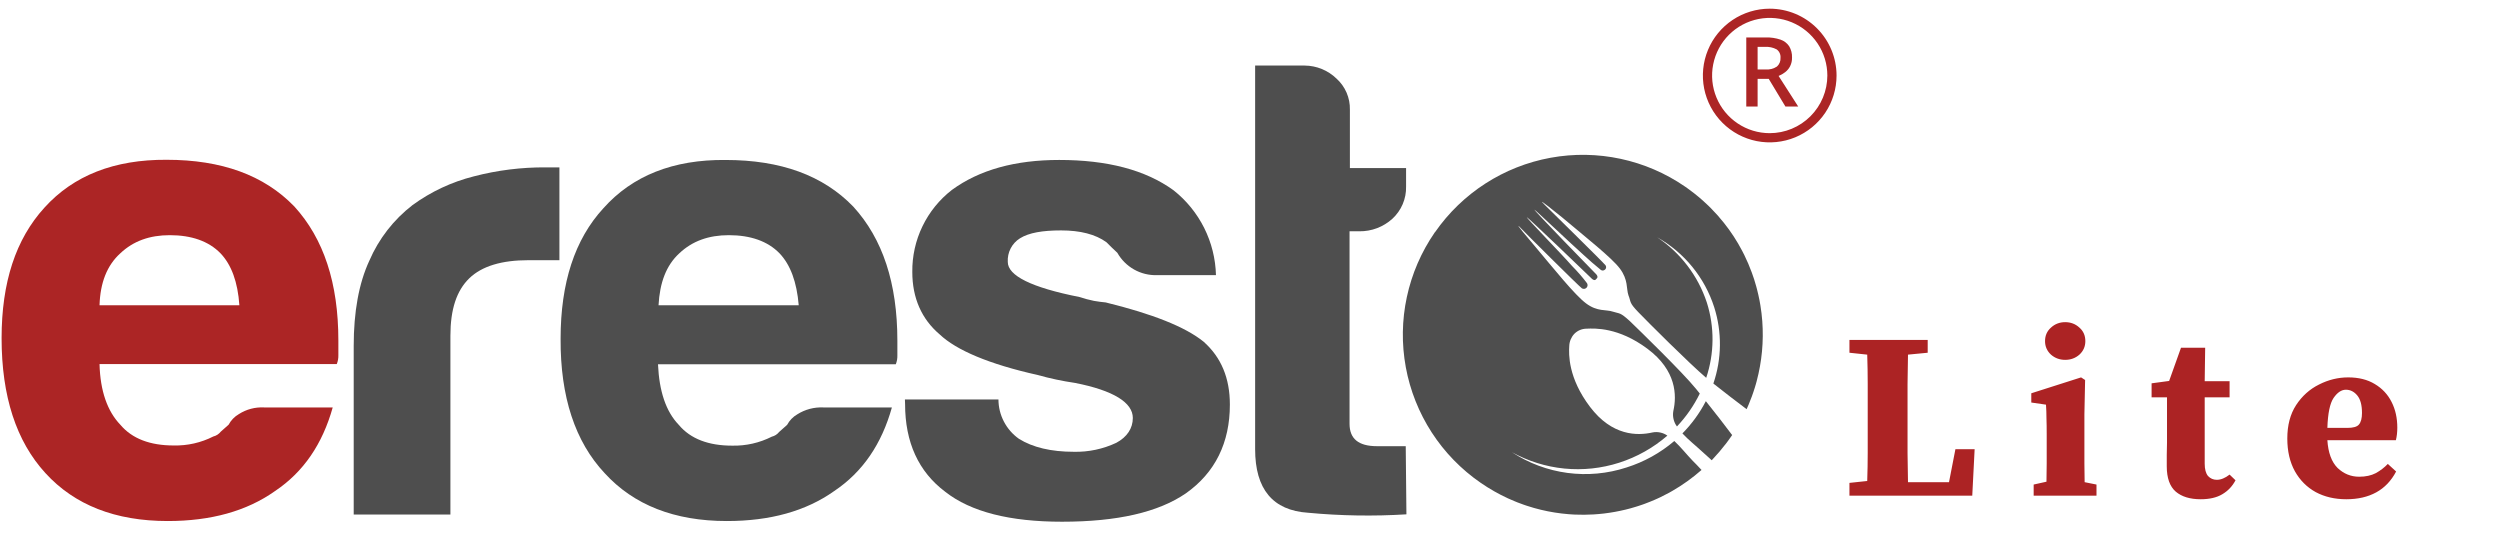 <svg width="116" height="25" viewBox="0 0 116 25" fill="none" xmlns="http://www.w3.org/2000/svg">
<g clip-path="url(#clip0_4_3)">
<path d="M12.251 18.905H15.438C14.964 20.596 14.09 21.896 12.758 22.787C11.442 23.718 9.783 24.176 7.781 24.176C5.354 24.176 3.458 23.432 2.109 21.953C0.753 20.474 0.074 18.387 0.074 15.693C0.074 13.102 0.728 11.1 2.06 9.637C3.409 8.142 5.305 7.398 7.732 7.414C10.281 7.414 12.251 8.125 13.657 9.58C15.021 11.075 15.7 13.135 15.7 15.799V16.477C15.705 16.62 15.68 16.762 15.626 16.894H4.618C4.651 18.153 4.986 19.084 5.582 19.706C6.13 20.359 6.972 20.67 8.059 20.67C8.697 20.685 9.328 20.542 9.897 20.253C10.033 20.22 10.154 20.142 10.241 20.032C10.371 19.926 10.478 19.812 10.608 19.706C10.717 19.501 10.882 19.331 11.082 19.215C11.43 18.992 11.839 18.883 12.251 18.905ZM4.618 14.165H11.107C11.033 13.086 10.739 12.285 10.232 11.754C9.685 11.19 8.884 10.912 7.879 10.912C6.947 10.912 6.187 11.182 5.582 11.754C4.961 12.318 4.651 13.119 4.618 14.165Z" fill="#AC2525"/>
<path d="M38.197 18.905H41.384C40.91 20.597 40.036 21.896 38.704 22.787C37.388 23.719 35.729 24.176 33.727 24.176C31.299 24.176 29.404 23.433 28.055 21.953C26.69 20.499 25.996 18.415 26.012 15.718C26.012 13.127 26.666 11.109 27.998 9.662C29.346 8.15 31.242 7.398 33.669 7.423C36.219 7.423 38.189 8.134 39.594 9.589C40.959 11.084 41.638 13.144 41.638 15.808V16.486C41.643 16.629 41.618 16.771 41.564 16.903H30.531C30.588 18.161 30.899 19.093 31.496 19.714C32.043 20.368 32.885 20.678 33.972 20.678C34.61 20.693 35.242 20.55 35.811 20.262C35.947 20.229 36.067 20.151 36.154 20.041C36.285 19.935 36.391 19.82 36.522 19.714C36.631 19.51 36.795 19.34 36.996 19.224C37.354 18.998 37.773 18.886 38.197 18.905ZM30.556 14.165H37.061C36.971 13.086 36.677 12.286 36.17 11.754C35.623 11.19 34.822 10.912 33.817 10.912C32.885 10.912 32.125 11.182 31.52 11.754C30.907 12.318 30.613 13.119 30.556 14.165Z" fill="#4E4E4E"/>
<path d="M16.412 23.866V16.045C16.412 14.476 16.649 13.144 17.14 12.09C17.578 11.076 18.267 10.19 19.142 9.515C19.996 8.893 20.961 8.441 21.986 8.183C23.074 7.899 24.195 7.759 25.32 7.766H25.957V12.073H24.511C23.293 12.073 22.362 12.343 21.773 12.915C21.185 13.487 20.899 14.353 20.899 15.579V23.874H16.412V23.866Z" fill="#4E4E4E"/>
<path d="M41.988 18.536H46.328C46.329 18.894 46.416 19.245 46.581 19.562C46.746 19.879 46.984 20.152 47.276 20.359C47.913 20.759 48.771 20.963 49.826 20.963C50.505 20.979 51.18 20.836 51.795 20.547C52.302 20.277 52.563 19.868 52.563 19.394C52.563 18.683 51.672 18.119 49.883 17.768C49.298 17.683 48.719 17.56 48.15 17.4C45.886 16.894 44.375 16.248 43.606 15.521C42.765 14.81 42.331 13.829 42.331 12.62C42.322 11.886 42.483 11.16 42.803 10.499C43.122 9.838 43.59 9.26 44.17 8.811C45.445 7.88 47.104 7.422 49.147 7.422C51.37 7.422 53.144 7.88 54.451 8.828C55.048 9.299 55.534 9.897 55.875 10.578C56.215 11.258 56.401 12.006 56.421 12.767H53.683C53.311 12.778 52.943 12.687 52.619 12.504C52.295 12.321 52.027 12.053 51.844 11.729C51.664 11.565 51.501 11.402 51.337 11.238C50.831 10.871 50.12 10.691 49.237 10.691C48.379 10.691 47.742 10.797 47.325 11.059C47.141 11.174 46.992 11.336 46.893 11.529C46.794 11.722 46.748 11.937 46.761 12.154C46.761 12.791 47.856 13.339 50.079 13.78C50.301 13.853 50.528 13.913 50.757 13.96C50.937 13.992 51.125 14.017 51.305 14.033C53.471 14.565 54.99 15.161 55.849 15.856C56.666 16.583 57.066 17.547 57.066 18.773C57.066 20.538 56.388 21.928 55.023 22.892C53.748 23.767 51.852 24.208 49.278 24.208C46.851 24.208 45.045 23.75 43.86 22.819C42.618 21.887 41.996 20.522 41.996 18.749L41.988 18.536Z" fill="#4E4E4E"/>
<path d="M65.258 23.865C63.739 23.959 62.214 23.935 60.698 23.792C59.056 23.685 58.238 22.697 58.238 20.841V3.042H60.535C61.087 3.046 61.617 3.262 62.014 3.647C62.214 3.828 62.374 4.05 62.481 4.298C62.588 4.547 62.641 4.815 62.635 5.085V7.798H65.242V8.656C65.249 8.937 65.195 9.215 65.085 9.473C64.975 9.731 64.811 9.963 64.605 10.152C64.186 10.531 63.641 10.738 63.076 10.732H62.619V19.665C62.619 20.359 63.035 20.703 63.894 20.703H65.226L65.258 23.865Z" fill="#4E4E4E"/>
<path fill-rule="evenodd" clip-rule="evenodd" d="M80.371 20.188C80.355 20.217 80.336 20.244 80.314 20.27C80.281 20.319 80.246 20.367 80.211 20.415C80.177 20.463 80.142 20.511 80.106 20.558C79.901 20.826 79.681 21.084 79.449 21.329C79.442 21.337 79.435 21.344 79.428 21.352C79.426 21.353 79.425 21.355 79.424 21.356C79.244 21.193 79.105 21.062 78.99 20.964C78.701 20.694 78.341 20.411 78.064 20.11C78.5 19.669 78.867 19.165 79.151 18.614C79.58 19.153 80.049 19.751 80.371 20.186L80.371 20.188Z" fill="#4E4E4E"/>
<path fill-rule="evenodd" clip-rule="evenodd" d="M81.509 17.688C81.497 17.735 81.484 17.782 81.47 17.83C81.456 17.88 81.44 17.93 81.425 17.981C81.405 18.048 81.383 18.115 81.36 18.181C81.338 18.248 81.314 18.314 81.291 18.381C81.243 18.514 81.19 18.646 81.135 18.777C81.105 18.847 81.075 18.917 81.043 18.986C80.567 18.631 79.996 18.187 79.5 17.796C79.892 16.65 79.906 15.409 79.539 14.254C79.098 12.878 78.152 11.719 76.892 11.01C77.976 11.732 78.787 12.797 79.196 14.034C79.559 15.173 79.549 16.398 79.168 17.531C78.371 16.853 76.454 14.937 76.017 14.483C75.576 14.026 75.69 14.026 75.559 13.699C75.453 13.388 75.559 12.988 75.159 12.457C74.775 11.95 73.59 11.018 72.462 10.07C71.318 9.147 71.514 9.343 71.661 9.49C71.808 9.637 74.358 12.138 74.489 12.301C74.502 12.317 74.513 12.336 74.518 12.357C74.524 12.377 74.525 12.398 74.522 12.419C74.519 12.44 74.512 12.46 74.5 12.477C74.489 12.495 74.474 12.51 74.456 12.522C74.43 12.542 74.399 12.553 74.366 12.553C74.334 12.553 74.302 12.542 74.276 12.522C74.007 12.301 73.729 12.064 73.475 11.827C72.898 11.315 71.229 9.727 71.195 9.727C71.171 9.76 73.941 12.604 74.072 12.734C74.178 12.865 74.088 12.922 74.072 12.939C74.063 12.955 74.05 12.969 74.035 12.979C74.019 12.989 74.001 12.995 73.982 12.996C73.939 12.991 73.898 12.971 73.868 12.939C73.745 12.816 70.894 10.078 70.844 10.078C70.811 10.103 72.438 11.762 72.944 12.342C73.194 12.593 73.426 12.861 73.639 13.143C73.659 13.176 73.666 13.215 73.662 13.253C73.657 13.291 73.64 13.326 73.612 13.354C73.585 13.381 73.55 13.398 73.512 13.403C73.474 13.408 73.435 13.399 73.402 13.38C73.255 13.274 70.705 10.74 70.574 10.593C70.435 10.446 70.231 10.266 71.179 11.378C72.127 12.505 73.059 13.674 73.59 14.075C74.121 14.475 74.522 14.352 74.832 14.459C75.159 14.565 75.159 14.475 75.617 14.892C76.074 15.333 78.06 17.262 78.698 18.046C78.753 18.115 78.81 18.186 78.87 18.261C78.596 18.82 78.239 19.335 77.81 19.788C77.734 19.686 77.68 19.569 77.652 19.445C77.623 19.321 77.62 19.193 77.643 19.068C77.807 18.349 77.79 17.188 76.442 16.183C75.094 15.178 73.999 15.235 73.614 15.251C73.509 15.252 73.406 15.273 73.309 15.313C73.212 15.354 73.124 15.414 73.05 15.488C72.906 15.641 72.821 15.842 72.814 16.052C72.789 16.436 72.756 17.532 73.778 18.88C74.799 20.228 75.968 20.228 76.679 20.065C76.798 20.042 76.92 20.043 77.038 20.069C77.156 20.094 77.268 20.143 77.366 20.213C76.713 20.779 75.951 21.207 75.126 21.471C74.307 21.733 73.443 21.825 72.587 21.741C71.731 21.656 70.901 21.398 70.149 20.98C70.926 21.491 71.807 21.82 72.728 21.943C73.649 22.066 74.586 21.98 75.47 21.691C76.284 21.435 77.038 21.017 77.687 20.463C77.986 20.738 78.267 21.097 78.542 21.381C78.64 21.479 78.787 21.626 78.951 21.806C78.529 22.178 78.07 22.507 77.581 22.787C77.537 22.812 77.493 22.837 77.449 22.862C77.317 22.933 77.183 23.002 77.049 23.067C77.002 23.09 76.954 23.112 76.907 23.133C76.858 23.156 76.809 23.177 76.76 23.198C76.7 23.224 76.641 23.249 76.58 23.273C76.565 23.281 76.549 23.287 76.532 23.292C76.463 23.32 76.395 23.346 76.325 23.372C76.288 23.385 76.252 23.398 76.215 23.412C76.141 23.437 76.068 23.462 75.993 23.486C75.957 23.497 75.919 23.509 75.882 23.52C75.808 23.543 75.734 23.565 75.658 23.586C75.344 23.672 75.024 23.74 74.701 23.789C74.609 23.803 74.517 23.815 74.424 23.827C74.262 23.846 74.098 23.86 73.935 23.87C73.649 23.887 73.363 23.889 73.078 23.877C73.037 23.875 72.997 23.872 72.956 23.87C72.902 23.867 72.847 23.863 72.792 23.859C72.684 23.85 72.576 23.84 72.467 23.827C72.359 23.814 72.251 23.799 72.143 23.782C72.034 23.765 71.926 23.745 71.818 23.724C71.71 23.702 71.603 23.679 71.496 23.653C71.388 23.627 71.281 23.599 71.175 23.569C71.069 23.538 70.962 23.506 70.856 23.471C70.806 23.455 70.757 23.439 70.707 23.421C70.608 23.386 70.51 23.349 70.412 23.312C70.362 23.292 70.313 23.273 70.264 23.251C70.166 23.211 70.068 23.169 69.972 23.125C69.529 22.921 69.104 22.679 68.703 22.402C67.8 21.78 67.028 20.986 66.432 20.066C65.836 19.145 65.427 18.116 65.229 17.038C65.031 15.959 65.047 14.852 65.278 13.78C65.508 12.708 65.947 11.692 66.57 10.789C66.57 10.787 66.57 10.785 66.571 10.783C66.572 10.781 66.573 10.779 66.575 10.778C66.576 10.776 66.578 10.775 66.58 10.774C66.582 10.773 66.584 10.773 66.586 10.773C67.846 8.958 69.774 7.717 71.947 7.32C74.121 6.923 76.363 7.404 78.183 8.656C78.22 8.682 78.255 8.707 78.292 8.732C78.401 8.809 78.506 8.888 78.61 8.97C78.749 9.08 78.884 9.192 79.015 9.309C79.101 9.385 79.186 9.465 79.27 9.546C79.311 9.586 79.352 9.626 79.392 9.667C79.604 9.881 79.804 10.105 79.99 10.341C80.313 10.746 80.597 11.181 80.837 11.64C80.871 11.705 80.904 11.77 80.937 11.836C81.002 11.968 81.063 12.101 81.12 12.235C81.177 12.37 81.231 12.506 81.282 12.643C81.32 12.747 81.356 12.853 81.391 12.958C81.425 13.064 81.457 13.171 81.486 13.278C81.501 13.332 81.516 13.385 81.529 13.439C81.529 13.441 81.529 13.442 81.53 13.444C81.55 13.522 81.569 13.601 81.587 13.68C81.587 13.682 81.588 13.683 81.588 13.685C81.606 13.764 81.623 13.844 81.639 13.925C81.654 14.005 81.669 14.086 81.682 14.166C81.722 14.411 81.752 14.657 81.77 14.905C81.839 15.841 81.751 16.781 81.509 17.688Z" fill="#4E4E4E"/>
<path d="M82.115 0.403C81.502 0.403 80.902 0.585 80.392 0.926C79.882 1.267 79.484 1.751 79.25 2.318C79.015 2.885 78.954 3.508 79.073 4.11C79.193 4.711 79.488 5.264 79.922 5.698C80.356 6.132 80.908 6.427 81.51 6.547C82.112 6.666 82.735 6.605 83.302 6.37C83.869 6.135 84.353 5.738 84.694 5.228C85.035 4.718 85.216 4.118 85.216 3.505C85.216 2.683 84.888 1.894 84.307 1.313C83.726 0.731 82.937 0.404 82.115 0.403ZM82.115 6.179C81.586 6.179 81.069 6.022 80.63 5.728C80.19 5.434 79.847 5.017 79.645 4.528C79.442 4.039 79.389 3.502 79.493 2.983C79.596 2.464 79.85 1.988 80.224 1.614C80.598 1.24 81.075 0.985 81.594 0.882C82.112 0.779 82.65 0.832 83.138 1.034C83.627 1.237 84.044 1.58 84.338 2.019C84.632 2.459 84.789 2.976 84.789 3.505C84.788 4.214 84.506 4.893 84.005 5.394C83.504 5.896 82.824 6.178 82.115 6.179Z" fill="#AC2525"/>
<path d="M81.928 1.737C82.161 1.73 82.393 1.765 82.614 1.838C82.778 1.893 82.92 2.001 83.017 2.145C83.111 2.303 83.157 2.485 83.15 2.669C83.154 2.809 83.124 2.947 83.062 3.072C83.006 3.18 82.928 3.274 82.832 3.349C82.739 3.421 82.636 3.48 82.527 3.524L83.437 4.943H82.843L82.069 3.658H81.553V4.943H81.027V1.737H81.928ZM81.893 2.176H81.553V3.224H81.918C82.105 3.239 82.292 3.192 82.449 3.088C82.506 3.038 82.55 2.976 82.579 2.906C82.608 2.837 82.62 2.762 82.615 2.687C82.622 2.611 82.61 2.535 82.579 2.466C82.548 2.397 82.499 2.337 82.438 2.292C82.271 2.203 82.082 2.162 81.893 2.176Z" fill="#AC2525"/>
<path d="M85.814 16.367V15.773H89.445V16.367L88.531 16.455C88.524 16.902 88.517 17.357 88.51 17.819C88.51 18.274 88.51 18.728 88.51 19.183V19.766C88.51 20.162 88.51 20.584 88.51 21.031C88.517 21.471 88.524 21.918 88.531 22.373H90.434L90.731 20.844H91.623L91.513 23H85.814V22.406L86.639 22.318C86.654 21.871 86.662 21.434 86.662 21.009C86.662 20.576 86.662 20.18 86.662 19.821V19.183C86.662 18.728 86.662 18.274 86.662 17.819C86.662 17.357 86.654 16.902 86.639 16.455L85.814 16.367ZM94.362 23V22.483L94.956 22.351C94.964 22.087 94.967 21.801 94.967 21.493C94.967 21.185 94.967 20.917 94.967 20.69V20.162C94.967 19.861 94.964 19.612 94.956 19.414C94.956 19.209 94.949 18.996 94.934 18.776L94.252 18.677V18.248L96.562 17.511L96.749 17.632L96.716 19.227V20.69C96.716 20.917 96.716 21.189 96.716 21.504C96.716 21.812 96.72 22.102 96.727 22.373L97.277 22.483V23H94.362ZM95.825 16.697C95.569 16.697 95.349 16.616 95.165 16.455C94.982 16.286 94.89 16.077 94.89 15.828C94.89 15.571 94.982 15.362 95.165 15.201C95.349 15.032 95.569 14.948 95.825 14.948C96.082 14.948 96.302 15.032 96.485 15.201C96.669 15.362 96.76 15.571 96.76 15.828C96.76 16.077 96.669 16.286 96.485 16.455C96.302 16.616 96.082 16.697 95.825 16.697ZM102.111 23.165C101.619 23.165 101.234 23.048 100.956 22.813C100.677 22.571 100.538 22.179 100.538 21.636C100.538 21.445 100.538 21.269 100.538 21.108C100.545 20.939 100.549 20.749 100.549 20.536V18.435H99.834V17.786L100.648 17.676L101.198 16.136H102.32L102.298 17.687H103.453V18.435H102.298V21.515C102.298 21.772 102.349 21.962 102.452 22.087C102.562 22.204 102.697 22.263 102.859 22.263C103.049 22.263 103.247 22.182 103.453 22.021L103.728 22.285C103.581 22.564 103.376 22.78 103.112 22.934C102.855 23.088 102.521 23.165 102.111 23.165ZM108.848 18.083C108.643 18.083 108.452 18.211 108.276 18.468C108.108 18.717 108.012 19.179 107.99 19.854H108.925C109.189 19.854 109.365 19.803 109.453 19.7C109.549 19.59 109.596 19.41 109.596 19.161C109.596 18.794 109.523 18.523 109.376 18.347C109.23 18.171 109.054 18.083 108.848 18.083ZM108.87 23.165C108.335 23.165 107.862 23.055 107.451 22.835C107.041 22.608 106.718 22.285 106.483 21.867C106.249 21.442 106.131 20.936 106.131 20.349C106.131 19.733 106.267 19.216 106.538 18.798C106.817 18.373 107.173 18.054 107.605 17.841C108.038 17.621 108.489 17.511 108.958 17.511C109.442 17.511 109.853 17.614 110.19 17.819C110.535 18.024 110.795 18.303 110.971 18.655C111.147 19 111.235 19.396 111.235 19.843C111.235 20.056 111.213 20.25 111.169 20.426H107.99C108.027 21.005 108.185 21.434 108.463 21.713C108.749 21.984 109.083 22.12 109.464 22.12C109.765 22.12 110.022 22.065 110.234 21.955C110.447 21.838 110.634 21.695 110.795 21.526L111.18 21.878C110.953 22.311 110.645 22.633 110.256 22.846C109.868 23.059 109.406 23.165 108.87 23.165Z" fill="#AC2324"/>
</g>
<defs>
<clipPath id="clip0_4_3">
<rect width="116" height="25" fill="white"/>
</clipPath>
</defs>
</svg>
